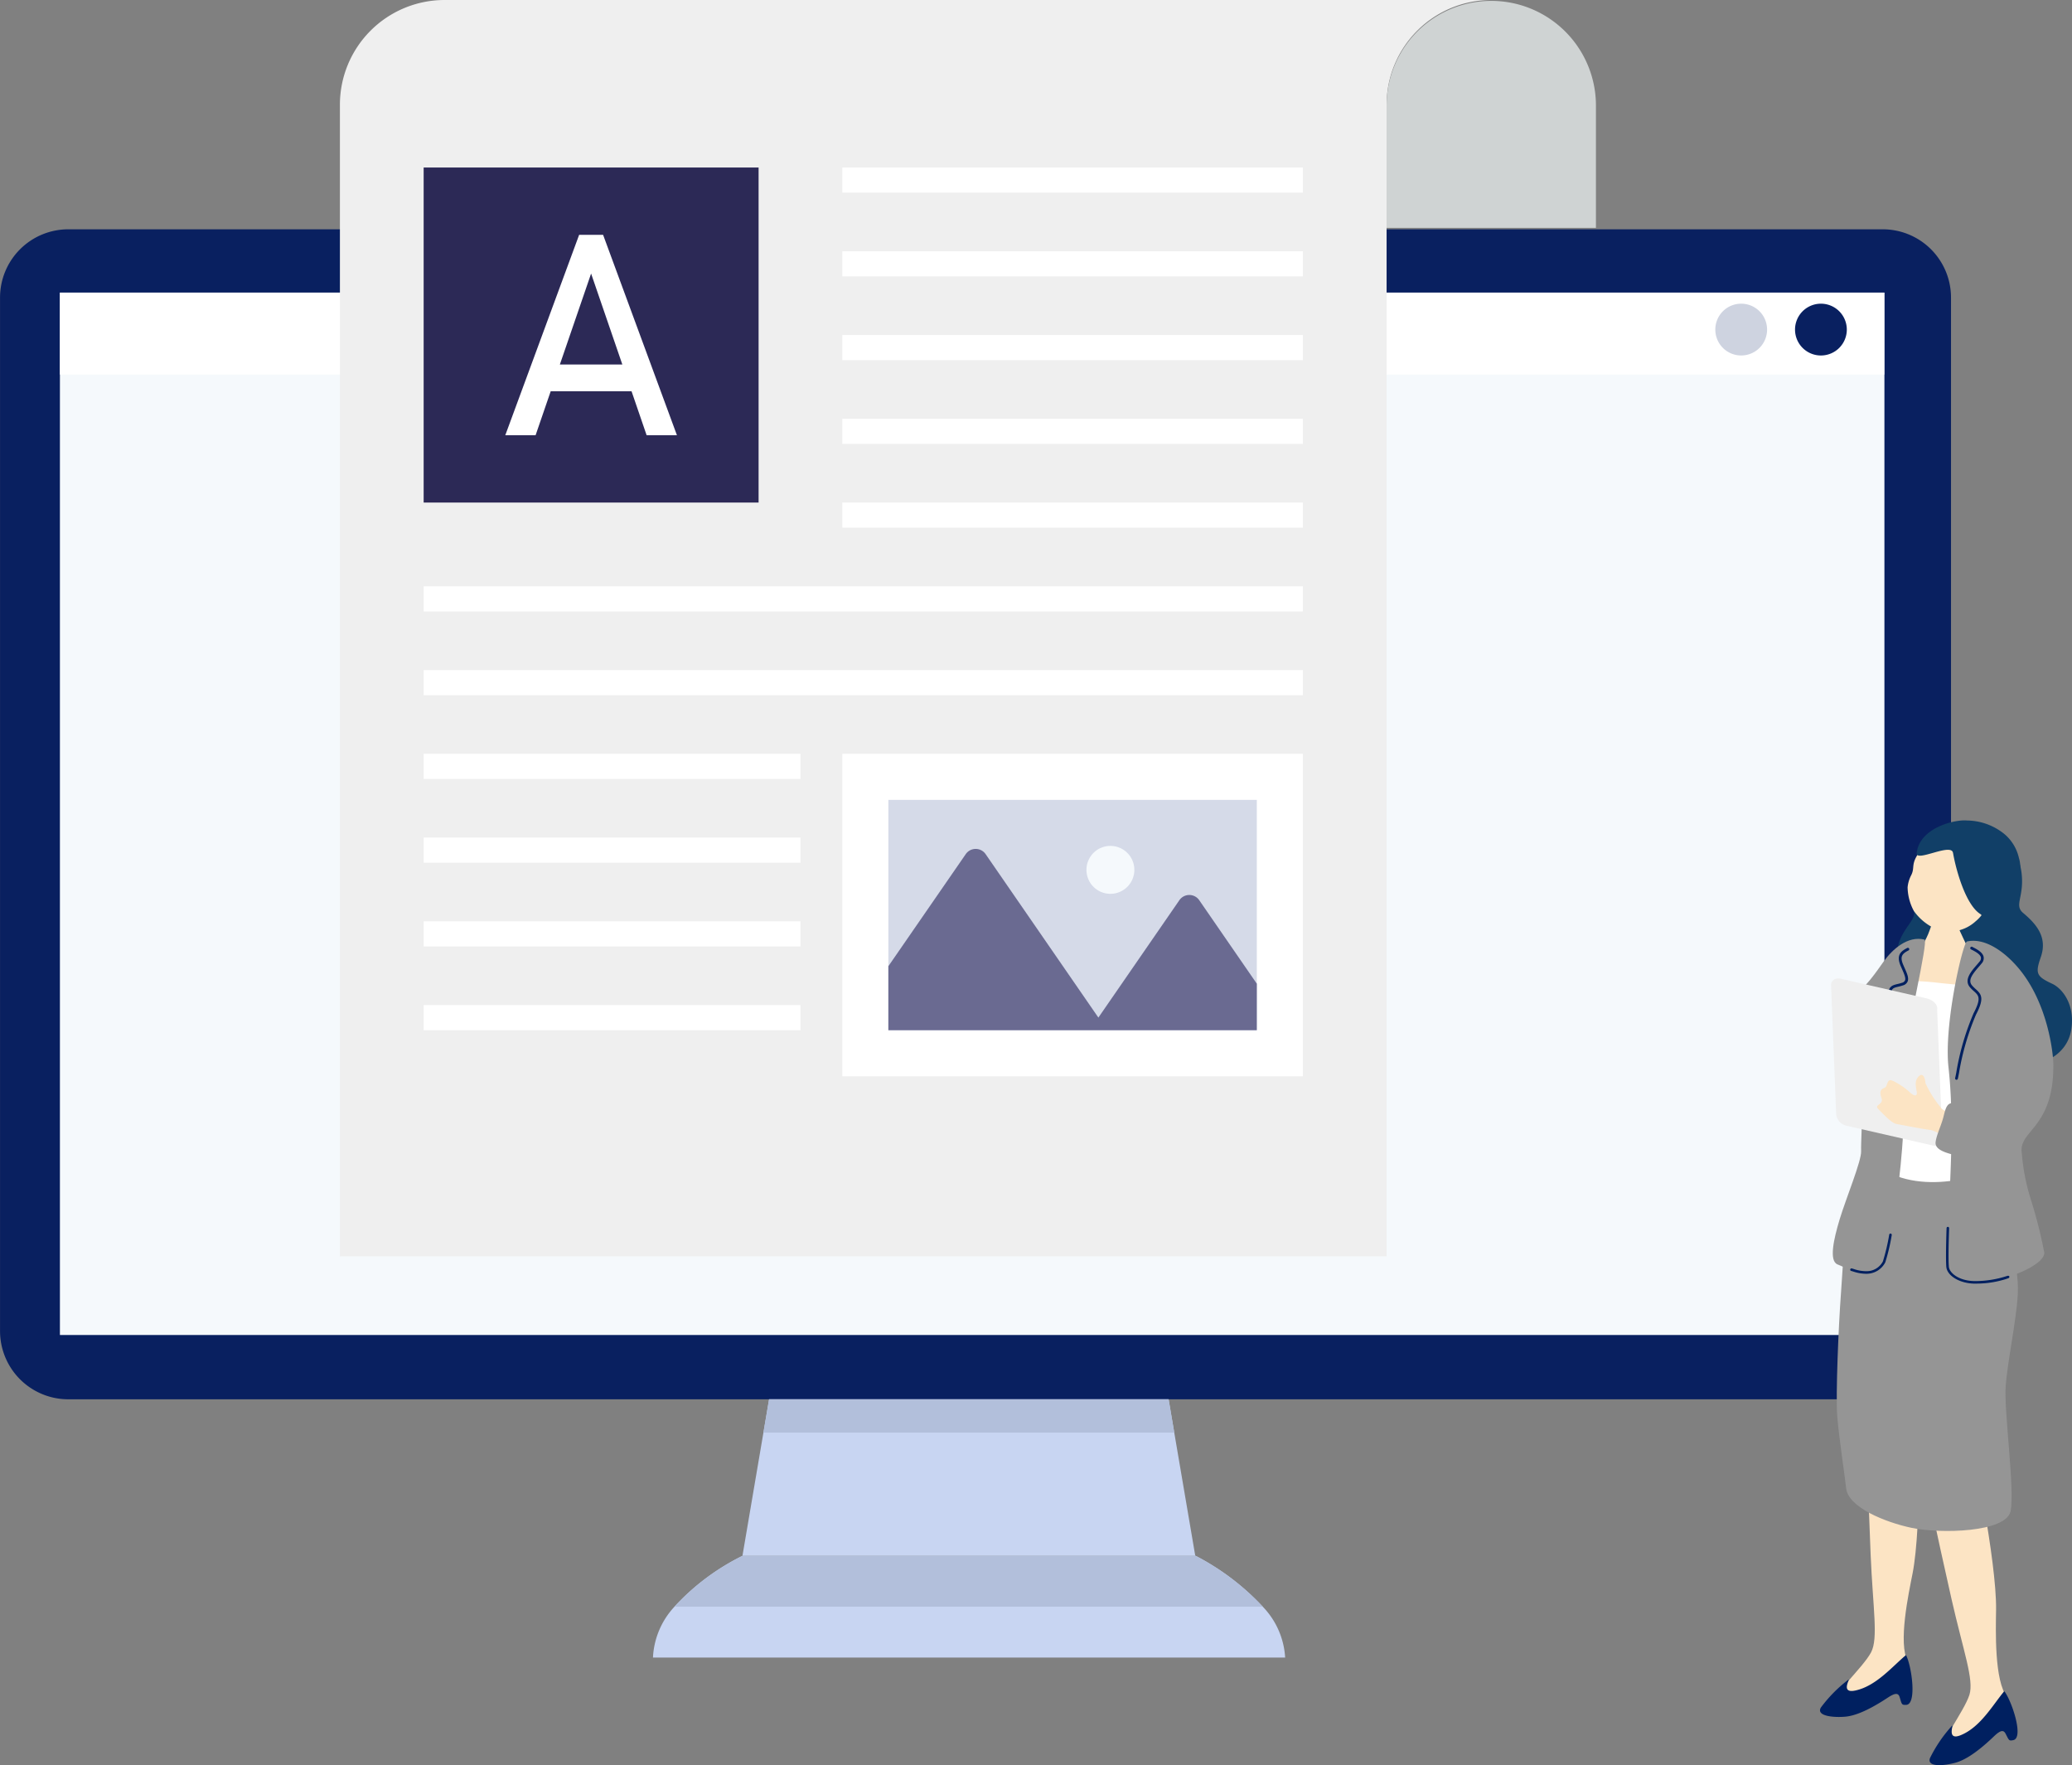 <svg xmlns="http://www.w3.org/2000/svg" width="273.45" height="232.889"><rect width="100%" height="100%" fill="#808080" stroke="none"/><defs><clipPath id="a"><path data-name="長方形 7505" fill="#b2bfdb" d="M0 0h54.224v4.396H0z"/></clipPath></defs><g data-name="グループ 18898"><g data-name="グループ 18842"><path data-name="パス 78159" d="M157.744 205.27H97.985l2.767-16.255.748-4.4.879-5.167h50.965l.88 5.167.748 4.4z" fill="#c8d5f2"/><g data-name="グループ 18866"><path data-name="パス 78160" d="M169.608 218.697H86.175a10.57 10.57 0 012.836-6.714 30.5 30.5 0 018.974-6.71h59.813a32.537 32.537 0 018.861 6.714 10.543 10.543 0 012.948 6.714" fill="#c8d5f2"/><path data-name="パス 78161" d="M166.658 211.984H89.01a30.506 30.506 0 018.974-6.71h59.813a32.54 32.54 0 018.861 6.714" fill="#b2bfdb"/><path data-name="パス 78162" d="M257.482 39.261v136.351a9.007 9.007 0 01-9.007 9.007H9.005a9.007 9.007 0 01-9-9.007V39.261a9.007 9.007 0 019-9.007H248.47a9.008 9.008 0 019.012 9.007" fill="#092060"/><path data-name="長方形 7504" fill="#f5f9fc" d="M7.908 38.606h240.787v137.53H7.908z"/><g data-name="グループ 18832"><g data-name="グループ 18831"><g data-name="グループ 18830" clip-path="url(#a)" transform="translate(100.751 184.619)"><path data-name="パス 78163" d="M54.223 4.396H0l.748-4.4h52.728z" fill="#b2bfdb"/></g></g></g><path data-name="長方形 7506" fill="#fff" d="M7.908 38.606h240.767v10.812H7.908z"/><path data-name="パス 78164" d="M233.209 43.484a3.416 3.416 0 11-3.416-3.416 3.416 3.416 0 013.416 3.416" fill="#ced3e0"/><path data-name="パス 78165" d="M243.731 43.484a3.417 3.417 0 11-3.417-3.416 3.417 3.417 0 013.417 3.416" fill="#092060"/><g data-name="グループ 18865"><path data-name="パス 78209" d="M196.805 0H58.673A13.814 13.814 0 0044.86 13.813v151.95h138.135V13.809A13.813 13.813 0 01196.805 0" fill="#efefef"/><path data-name="パス 78210" d="M210.622 30.067V13.813a13.814 13.814 0 00-27.627 0v16.254z" fill="#cfd3d3"/><path data-name="長方形 7693" fill="#fff" d="M111.165 99.457h60.779v42.546h-60.779z"/><path data-name="長方形 7694" fill="#d5dae8" d="M117.243 105.535h48.624v30.39h-48.624z"/><path data-name="パス 78211" d="M149.705 114.768a3.161 3.161 0 11-3.161-3.161 3.161 3.161 0 013.161 3.161" fill="#f5f9fc"/><path data-name="パス 78212" d="M165.867 129.789l-7.6-11.02a1.592 1.592 0 00-2.62 0l-10.689 15.489-14.883-21.567a1.592 1.592 0 00-2.621 0l-10.215 14.792v8.442h48.624z" fill="#6a6a91"/><path data-name="長方形 7695" fill="#fff" d="M111.165 22.102h60.779v3.315h-60.779z"/><path data-name="長方形 7696" fill="#fff" d="M111.165 33.152h60.779v3.315h-60.779z"/><path data-name="長方形 7697" fill="#fff" d="M111.165 44.203h60.779v3.315h-60.779z"/><path data-name="長方形 7698" fill="#fff" d="M111.165 55.254h60.779v3.315h-60.779z"/><path data-name="長方形 7699" fill="#fff" d="M111.165 66.305h60.779v3.315h-60.779z"/><path data-name="長方形 7700" fill="#fff" d="M55.911 77.356h116.034v3.315H55.911z"/><path data-name="長方形 7701" fill="#fff" d="M55.911 88.407h116.034v3.315H55.911z"/><path data-name="長方形 7702" fill="#fff" d="M55.911 99.457h49.729v3.315H55.911z"/><path data-name="長方形 7703" fill="#fff" d="M55.911 110.508h49.729v3.315H55.911z"/><path data-name="長方形 7704" fill="#fff" d="M55.911 121.559h49.729v3.315H55.911z"/><path data-name="長方形 7705" fill="#fff" d="M55.911 132.61h49.729v3.315H55.911z"/><path data-name="長方形 7706" fill="#2c2956" d="M55.911 22.102h44.203v44.203H55.911z"/><path data-name="パス 78213" d="M85.337 57.421h4l-9.743-26.436h-3.163l-9.746 26.436h4l1.993-5.8h10.669zm-11.45-9.328l4.123-12 4.123 12z" fill="#fff"/></g></g></g><g data-name="グループ 18867"><path data-name="パス 76639" d="M266.764 114.952c.477 3.35-1.026 4.435.231 5.495 1.748 1.472 3.256 3.2 2.337 5.835-.757 2.166-.577 2.54 1.518 3.52 1.292.605 3.039 2.7 2.5 6.061-.467 2.9-3.132 4.658-6.1 4.578-4.4-.119-4.156-6.413-7.264-5.438-3.973 1.247-8.5-2.869-9.485-7.481-.925-4.32 2.556-5.791 2.073-7.34a5.2 5.2 0 012.728-5.557c2.333-1.169 4.119-2.674 6.67-2.528s4.375-.055 4.79 2.855" fill="#113f67"/><path data-name="パス 76640" d="M257.739 119.947c-.141.006-1.982.218-2.158.207-.058.319-.829 2.307-.966 2.709-.685 2-3.563 5.981-3.7 6.205-1.393 2.306 13.235 3.387 10.6-.787-.377-.179-3.18-5.927-3.368-6.686-.138-.556-.4-1.437-.407-1.648" fill="#fce4c4"/><path data-name="パス 76641" d="M249.469 129.993c1.728-.736 3.816-.63 6.857-.264 2.78.335 6.266.059 6.318 3.568.185.071.667 21.508.116 24.166-.468 2.257-13.486.694-14.975.6s-.53-6.735-.472-12.778c.068-7.16.107-14.206 2.155-15.289" fill="#fff"/><path data-name="パス 76642" d="M251.788 219.243c-1.326-2.407.111-9.049.62-11.637 1.236-6.281.879-22.466.637-23.437 0 0-6.873-.417-6.831 1 .023.776.3 11.574.663 19.981.3 7.059 1.027 11.022.055 12.858-1.084 2.05-5.39 5.88-4.531 6.355 2.256.55 10.249-2.214 9.387-5.123" fill="#fce4c4"/><path data-name="パス 76643" d="M251.539 218.369c-1.791 1.485-3.916 4.076-6.659 4.668-2.144.473-.534-1.754-.985-1.391a18.416 18.416 0 00-3.592 3.65c-.645 1.145 1.725 1.327 3.207 1.2.9-.077 2.533-.469 5.6-2.493.962-.636 1.4-.678 1.587-.107.3.947.233 1.07.872 1.04 1.447-.068.709-5.185-.026-6.566" fill="#002060"/><path data-name="パス 76644" d="M264.911 223.947c-1.737-2.13-1.517-8.922-1.481-11.559.087-6.4-3.173-22.258-3.587-23.169 0 0-6.836.825-6.539 2.214.162.76 2.38 11.33 4.244 19.536 1.564 6.89 2.99 10.658 2.365 12.639-.7 2.211-4.246 6.753-3.316 7.066 2.319.135 9.685-4.02 8.314-6.727" fill="#fce4c4"/><path data-name="パス 76645" d="M264.51 223.133c-1.495 1.783-3.12 4.714-5.711 5.789-2.025.85-.841-1.63-1.219-1.192a18.421 18.421 0 00-2.877 4.236c-.429 1.243 1.936 1 3.37.6.868-.237 2.407-.917 5.057-3.458.832-.8 1.259-.92 1.542-.39.469.877.422 1.011 1.044.867 1.411-.327-.234-5.228-1.206-6.455" fill="#002060"/><path data-name="パス 76646" d="M259.073 155.522c-2.951.653-6.892.747-9.943-.882-2.885-1.54-4.469 4.506-5.13 6.135s-.639 4.511-1.03 9.713c-.339 4.506-.713 13.548-.507 16.276s1 7.885 1.181 9.585c.263 2.537 5.185 4.5 8.616 5.228 3.839.811 12.527.612 13.089-2.211s-.87-13.112-.656-16.357 1.4-8.665 1.6-12.208c.258-4.5-2.042-10.117-2.486-11.476s-2.485-4.3-4.736-3.8" fill="#959595"/><path data-name="パス 76647" d="M253.985 123.966c-2.236-.549-4.255 1.32-5.367 2.861-.895 1.24-2.48 3.682-4.152 4.575-3.074 1.645-2.586 8.689-.082 8.519 2.061-.14 1.162 9.856 1.236 11.977.045 1.285-2 6.236-2.819 8.93-.823 2.717-1.423 5.489-.32 5.987 2.158.975 4.809 1.715 6.06-.065.753-1.844 3.208-13.271 2.818-27.606.227-2.648 3.174-15.043 2.626-15.178" fill="#959595"/><path data-name="パス 76648" d="M249.747 138.392a.184.184 0 01-.186-.182v-.73a43.591 43.591 0 00-.235-5.918c-.28-1.4.4-1.567 1.123-1.74a5.98 5.98 0 00.567-.157.606.606 0 00.393-.3c.138-.315-.109-.87-.393-1.515l-.177-.4c-.566-1.328-.114-1.876.857-2.375a.184.184 0 11.168.327c-.849.437-1.15.815-.685 1.9.058.137.116.27.174.4.333.753.6 1.348.395 1.81a.945.945 0 01-.61.5 6.117 6.117 0 01-.6.167c-.727.175-1.059.255-.848 1.311a43.726 43.726 0 01.242 5.991v.724a.185.185 0 01-.183.186" fill="#002060"/><path data-name="パス 76649" d="M246.264 168.058a5.472 5.472 0 01-1.7-.3c-.1-.03-.177-.055-.236-.069a.17.17 0 11.078-.329c.066.016.153.042.259.075a5.039 5.039 0 001.73.283 2.417 2.417 0 002.1-1.295 26.845 26.845 0 00.836-3.547.17.17 0 01.333.059 27.116 27.116 0 01-.852 3.606 2.769 2.769 0 01-2.4 1.515h-.151" fill="#002060"/><path data-name="パス 76650" d="M260.729 121.557a5.152 5.152 0 01-4.888 1.155 7.1 7.1 0 01-3.266-2.528 6.81 6.81 0 01-.821-3.107 4.3 4.3 0 01.469-1.592c.6-1.184-.261-1.479 1.539-3.656.547-.661 3.479-3.539 7.118-2.42 3.2.984 3.338 9.3-.152 12.148" fill="#fce4c4"/><path data-name="パス 76651" d="M257.743 112.518c-.231-1.354-4.932 1.29-4.79.03.378-3.354 5.055-4.454 6.644-4.293a7.953 7.953 0 014.948 1.8 5.778 5.778 0 011.9 3.147c.562 1.8-.194 4.471-1.106 6.282-.418.829-1.5 2.764-3.635 2.392-.733-.128.313-.856-.356-1.282-1.951-1.24-3.226-5.878-3.6-8.077" fill="#113f67"/><path data-name="パス 76652" d="M270.988 140.395c-.016-1.445-.736-8.253-4.773-12.862-1.885-2.153-4.376-3.819-6.627-3.315-.534.12-3.07 10.937-2.438 16.6 1.079 9.676-.423 20.775-.086 26.6 2.054 4.044 13.269-.028 12.707-2.264a62.221 62.221 0 00-1.724-6.8 27.7 27.7 0 01-1.229-6.277c-.421-2.978 4.264-3.211 4.17-11.684" fill="#959595"/><path data-name="パス 76653" d="M260.778 169.36c-2.22.024-3.807-1.092-3.913-2.186-.1-1.078 0-4.209.031-5.143a.171.171 0 01.175-.163.169.169 0 01.163.175c-.034.928-.134 4.041-.032 5.1.081.84 1.419 1.958 3.731 1.877a13.539 13.539 0 003.978-.682c.337-.09.351.244.123.315a12.761 12.761 0 01-4.088.7h-.167" fill="#002060"/><path data-name="パス 76654" d="M258.211 142.464a.2.2 0 01-.045-.005.184.184 0 01-.137-.222c.033-.138.083-.388.148-.722a33.915 33.915 0 012.284-7.828c1.052-2 .672-2.344.042-2.911a5.374 5.374 0 01-.518-.514c-.821-.964.122-2.057.881-2.936.132-.152.26-.3.377-.446a.668.668 0 00.187-.56c-.093-.44-.793-.8-1.212-1.014l-.108-.055a.185.185 0 01.171-.327l.106.055c.507.26 1.274.654 1.4 1.266a1.021 1.021 0 01-.261.868c-.119.147-.25.3-.385.455-.876 1.015-1.452 1.784-.879 2.456a4.955 4.955 0 00.484.479c.758.683 1.166 1.21.037 3.355a33.659 33.659 0 00-2.248 7.729c-.067.341-.119.6-.152.736a.185.185 0 01-.177.142" fill="#002060"/><path data-name="パス 76655" d="M242.328 147.034a1.767 1.767 0 001.363 1.494l11.369 2.6c.723.165 1.294-.237 1.268-.893l-.673-17.01c.126-.714-.639-1.329-1.363-1.495l-11.369-2.6c-.723-.165-1.294.237-1.268.893z" fill="#efefef"/><path data-name="パス 76656" d="M260.007 151.372c-2.18-.7-4.469-2.2-5.286-2.294s-3.009-.508-4.411-.78c-.571-.11-1.214-.73-2.451-2-.547-.562.757-.538.451-1.406-.515-1.462.494-1.171.646-1.617.261-.771.316-.994 1.268-.458a9.4 9.4 0 011.862 1.329c.367.339 1.029.721.86-.178s-.206-1.4.214-1.89.865-.292.947.816a14.178 14.178 0 001.984 3.17c.378.655 1.393.681 2.922 1.149s3.173 4.858.993 4.16" fill="#fce4c4"/><path data-name="パス 76657" d="M261.875 145.416a9.563 9.563 0 01-3.936.149c-1-.194-1.174.684-1.456 1.8s-.913 2.362-1.033 3.316 1.15 1.46 3.347 1.885a6.079 6.079 0 005.166-1.8 3.694 3.694 0 00.551-4.191 2.973 2.973 0 00-2.64-1.162" fill="#959595"/></g></g></svg>